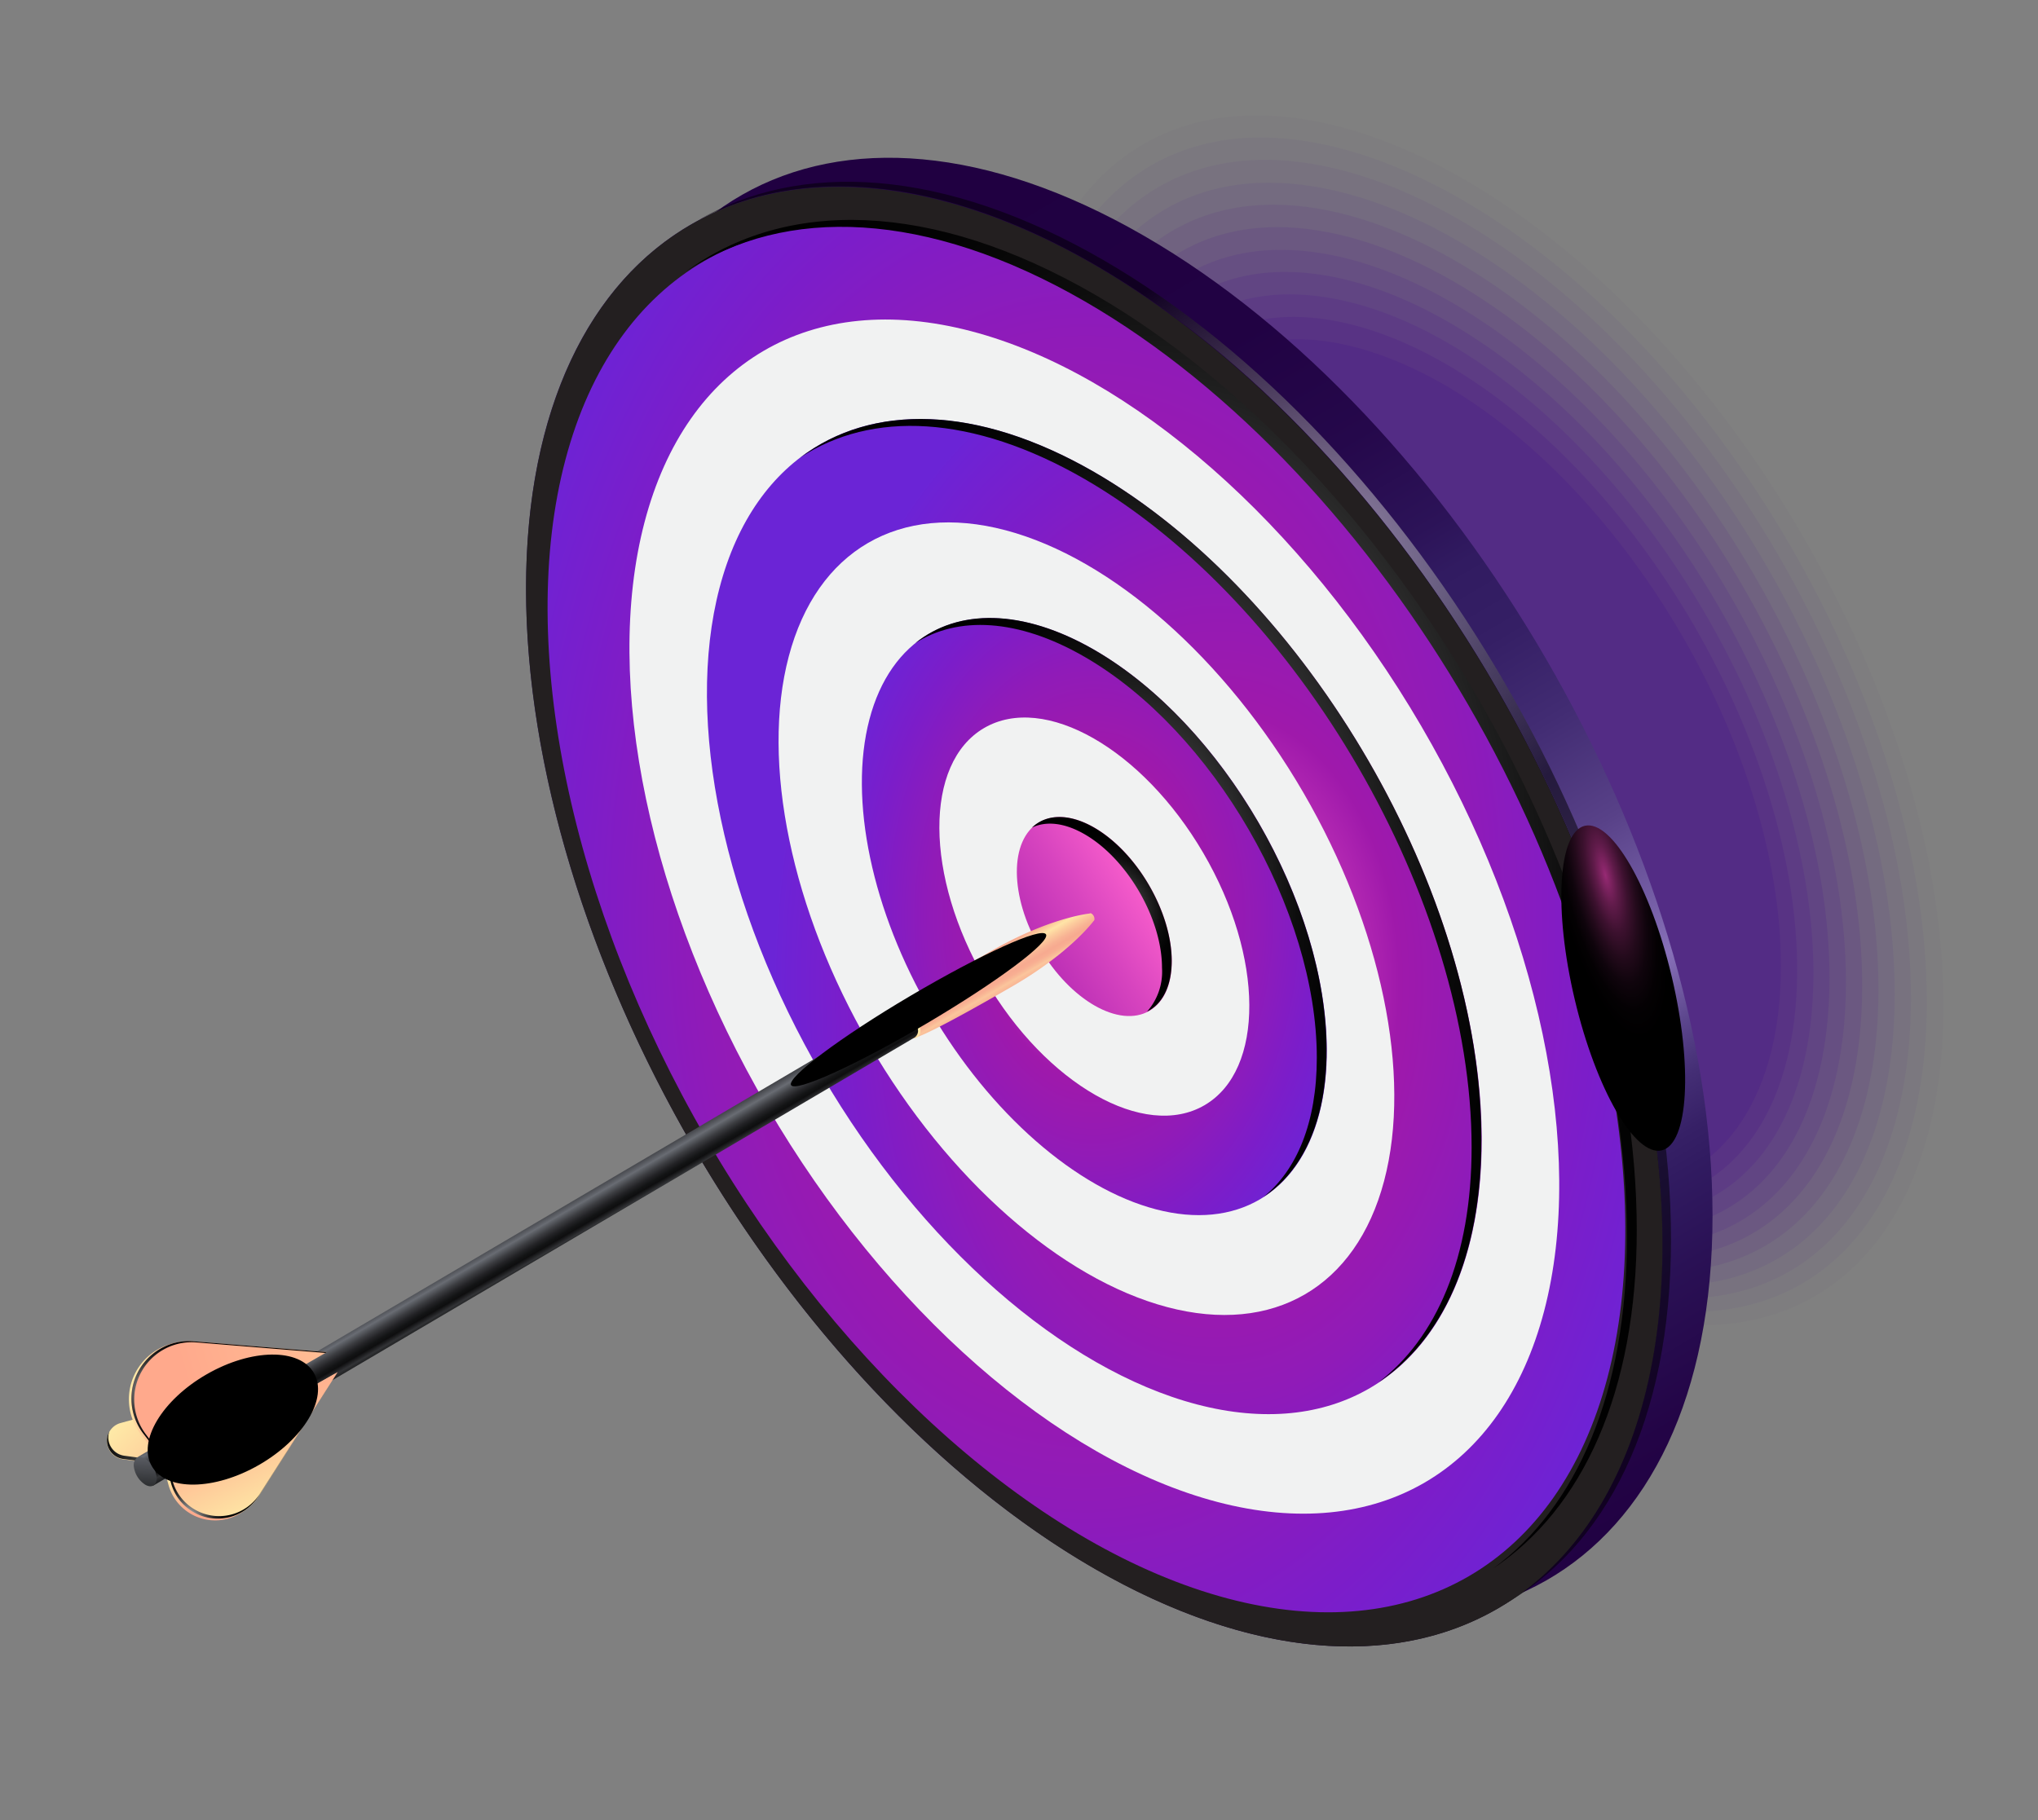 <?xml version="1.0" encoding="UTF-8"?> <svg xmlns="http://www.w3.org/2000/svg" xmlns:xlink="http://www.w3.org/1999/xlink" viewBox="0 0 210.64 188.16"><rect x="0" y="0" width="210.64" height="188.16" fill="#808080" stroke="none"/> <defs> <style>.cls-1{isolation:isolate;}.cls-2{mix-blend-mode:multiply;}.cls-10,.cls-11,.cls-12,.cls-13,.cls-14,.cls-3,.cls-4,.cls-5,.cls-6,.cls-7,.cls-8,.cls-9{fill:#45108a;}.cls-3{opacity:0;}.cls-4{opacity:0.02;}.cls-5{opacity:0.04;}.cls-6{opacity:0.05;}.cls-7{opacity:0.07;}.cls-8{opacity:0.09;}.cls-9{opacity:0.11;}.cls-10{opacity:0.13;}.cls-11{opacity:0.15;}.cls-12{opacity:0.16;}.cls-13{opacity:0.18;}.cls-14{opacity:0.2;}.cls-15{fill:url(#linear-gradient);}.cls-16{fill:url(#linear-gradient-2);}.cls-17{opacity:0.5;}.cls-17,.cls-25,.cls-26,.cls-27,.cls-28,.cls-29,.cls-31,.cls-38,.cls-41,.cls-42{mix-blend-mode:color-dodge;}.cls-18{fill:url(#Radial_Gradient_1);}.cls-19{fill:#231f20;}.cls-19,.cls-43{mix-blend-mode:screen;}.cls-20{fill:url(#radial-gradient);}.cls-21{fill:#f1f2f2;}.cls-22{fill:url(#radial-gradient-2);}.cls-23{fill:url(#radial-gradient-3);}.cls-24{fill:url(#New_Gradient_Swatch_copy_9);}.cls-25{fill:url(#radial-gradient-4);}.cls-26{fill:url(#radial-gradient-5);}.cls-27{fill:url(#radial-gradient-6);}.cls-28{fill:url(#radial-gradient-7);}.cls-29{fill:url(#radial-gradient-8);}.cls-30{fill:url(#New_Gradient_Swatch_copy_8);}.cls-31{fill:url(#radial-gradient-9);}.cls-32{fill:url(#linear-gradient-3);}.cls-33{fill:url(#New_Gradient_Swatch_copy_8-2);}.cls-34{fill:url(#linear-gradient-4);}.cls-35{fill:url(#linear-gradient-5);}.cls-36{fill:url(#New_Gradient_Swatch_copy_8-3);}.cls-37{fill:url(#New_Gradient_Swatch_copy_8-4);}.cls-38{fill:url(#radial-gradient-10);}.cls-39{fill:url(#New_Gradient_Swatch_copy_8-5);}.cls-40{fill:url(#New_Gradient_Swatch_copy_8-6);}.cls-41{fill:url(#radial-gradient-11);}.cls-42{fill:url(#New_Gradient_Swatch_copy);}.cls-43{fill:url(#radial-gradient-12);}</style> <linearGradient id="linear-gradient" x1="75.96" y1="20.16" x2="161.83" y2="165.61" gradientUnits="userSpaceOnUse"> <stop offset="0.06" stop-color="#200041"></stop> <stop offset="0.23" stop-color="#210243"></stop> <stop offset="0.32" stop-color="#25084b"></stop> <stop offset="0.39" stop-color="#2c1358"></stop> <stop offset="0.42" stop-color="#311b61"></stop> <stop offset="0.47" stop-color="#351f65"></stop> <stop offset="0.53" stop-color="#422c73"></stop> <stop offset="0.6" stop-color="#584188"></stop> <stop offset="0.66" stop-color="#765fa7"></stop> <stop offset="0.69" stop-color="#8770b8"></stop> <stop offset="0.7" stop-color="#7e67ae"></stop> <stop offset="0.73" stop-color="#5c468d"></stop> <stop offset="0.76" stop-color="#442e75"></stop> <stop offset="0.79" stop-color="#362066"></stop> <stop offset="0.81" stop-color="#311b61"></stop> <stop offset="0.86" stop-color="#2a1155"></stop> <stop offset="0.94" stop-color="#230446"></stop> <stop offset="1" stop-color="#200041"></stop> </linearGradient> <linearGradient id="linear-gradient-2" x1="-233.56" y1="1590.89" x2="-97.93" y2="1590.89" gradientTransform="matrix(0.87, 0.5, 0, 1.15, 256.64, -1659.37)" gradientUnits="userSpaceOnUse"> <stop offset="0" stop-color="#311b61"></stop> <stop offset="0.2" stop-color="#290f52"></stop> <stop offset="0.49" stop-color="#200041"></stop> <stop offset="1" stop-color="#0f001f"></stop> </linearGradient> <radialGradient id="Radial_Gradient_1" cx="137.5" cy="56.5" r="32.55" gradientUnits="userSpaceOnUse"> <stop offset="0" stop-color="#fff"></stop> <stop offset="1"></stop> </radialGradient> <radialGradient id="radial-gradient" cx="113.1" cy="-2631.47" r="64.54" gradientTransform="translate(-1976.65 3445.29) rotate(30.31) scale(1 1.5)" gradientUnits="userSpaceOnUse"> <stop offset="0" stop-color="#ff63ce"></stop> <stop offset="0.41" stop-color="#9f19ab"></stop> <stop offset="0.62" stop-color="#901bb8"></stop> <stop offset="0.82" stop-color="#7c1dc9"></stop> <stop offset="0.99" stop-color="#6d23d5"></stop> <stop offset="1" stop-color="#6b24d6"></stop> </radialGradient> <radialGradient id="radial-gradient-2" cx="113.1" cy="-2631.47" r="46.1" gradientTransform="matrix(0.86, 0.5, -0.76, 1.29, -1976.64, 3445.29)" xlink:href="#radial-gradient"></radialGradient> <radialGradient id="radial-gradient-3" cx="113.1" cy="-2631.47" r="27.66" xlink:href="#radial-gradient"></radialGradient> <linearGradient id="New_Gradient_Swatch_copy_9" x1="100.3" y1="102.86" x2="119.25" y2="90.86" gradientTransform="translate(63.28 -44.13) rotate(30.31)" gradientUnits="userSpaceOnUse"> <stop offset="0.04" stop-color="#9f19ab"></stop> <stop offset="0.24" stop-color="#ae25b1"></stop> <stop offset="0.65" stop-color="#d744bf"></stop> <stop offset="1" stop-color="#ff63ce"></stop> </linearGradient> <radialGradient id="radial-gradient-4" cx="120.02" cy="-2633.01" r="60.31" gradientTransform="translate(0 4041.95) scale(1 1.5)" gradientUnits="userSpaceOnUse"> <stop offset="0" stop-color="#fff"></stop> <stop offset="0.07" stop-color="#d8d8d8"></stop> <stop offset="0.16" stop-color="#a6a6a6"></stop> <stop offset="0.26" stop-color="#797979"></stop> <stop offset="0.37" stop-color="#545454"></stop> <stop offset="0.47" stop-color="#353535"></stop> <stop offset="0.59" stop-color="#1e1e1e"></stop> <stop offset="0.7" stop-color="#0d0d0d"></stop> <stop offset="0.84" stop-color="#030303"></stop> <stop offset="1"></stop> </radialGradient> <radialGradient id="radial-gradient-5" cx="117.94" cy="-2632.55" r="43.13" xlink:href="#radial-gradient-4"></radialGradient> <radialGradient id="radial-gradient-6" cx="115.86" cy="-2632.1" r="25.96" xlink:href="#radial-gradient-4"></radialGradient> <radialGradient id="radial-gradient-7" cx="113.88" cy="94.54" r="8.77" gradientTransform="matrix(1, 0, 0, 1, 0, 0)" xlink:href="#radial-gradient-4"></radialGradient> <radialGradient id="radial-gradient-8" cx="-12774.39" cy="3667.11" r="17.79" gradientTransform="matrix(0, 0.97, 0.29, 0, -894.8, 12481.59)" gradientUnits="userSpaceOnUse"> <stop offset="0" stop-color="#972a74"></stop> <stop offset="0.04" stop-color="#8a266a"></stop> <stop offset="0.19" stop-color="#601b4a"></stop> <stop offset="0.35" stop-color="#3d112f"></stop> <stop offset="0.51" stop-color="#230a1b"></stop> <stop offset="0.67" stop-color="#0f040c"></stop> <stop offset="0.83" stop-color="#040103"></stop> <stop offset="1"></stop> </radialGradient> <linearGradient id="New_Gradient_Swatch_copy_8" x1="4472.43" y1="-433.93" x2="4472.01" y2="-449.32" gradientTransform="translate(-2826.98 3620.73) rotate(-45)" gradientUnits="userSpaceOnUse"> <stop offset="0.04" stop-color="#ffa98c"></stop> <stop offset="0.32" stop-color="#ffb892"></stop> <stop offset="0.86" stop-color="#fee1a3"></stop> <stop offset="1" stop-color="#feeca8"></stop> </linearGradient> <radialGradient id="radial-gradient-9" cx="4466.61" cy="-444.74" r="8.73" gradientTransform="translate(-2826.98 3620.73) rotate(-45)" xlink:href="#radial-gradient-4"></radialGradient> <linearGradient id="linear-gradient-3" x1="1202.42" y1="1026.71" x2="1200.27" y2="1022.98" gradientTransform="translate(-1098.08 -924.51)" gradientUnits="userSpaceOnUse"> <stop offset="0.01" stop-color="#f9b595"></stop> <stop offset="0.13" stop-color="#fbc59c"></stop> <stop offset="0.18" stop-color="#f9ba97"></stop> <stop offset="0.25" stop-color="#f8ae92"></stop> <stop offset="0.33" stop-color="#f7aa90"></stop> <stop offset="0.43" stop-color="#f8b394"></stop> <stop offset="0.59" stop-color="#fccb9d"></stop> <stop offset="0.73" stop-color="#ffe4a7"></stop> <stop offset="0.97" stop-color="#f7aa90"></stop> </linearGradient> <linearGradient id="New_Gradient_Swatch_copy_8-2" x1="1190.73" y1="1030.25" x2="1193.21" y2="1030.25" gradientTransform="translate(-1098.08 -924.51)" xlink:href="#New_Gradient_Swatch_copy_8"></linearGradient> <linearGradient id="linear-gradient-4" x1="1153.72" y1="1055.13" x2="1151.63" y2="1051.52" gradientTransform="translate(-1098.08 -924.51)" gradientUnits="userSpaceOnUse"> <stop offset="0.04" stop-color="#1e1f21"></stop> <stop offset="0.12" stop-color="#2d2e30"></stop> <stop offset="0.14" stop-color="#323336"></stop> <stop offset="0.27" stop-color="#0e0e0f"></stop> <stop offset="0.35" stop-color="#131415"></stop> <stop offset="0.46" stop-color="#232326"></stop> <stop offset="0.59" stop-color="#3c3d41"></stop> <stop offset="0.73" stop-color="#5e6167"></stop> <stop offset="0.77" stop-color="#696c73"></stop> <stop offset="1" stop-color="#37383c"></stop> </linearGradient> <linearGradient id="linear-gradient-5" x1="4460.06" y1="-441.08" x2="4463.51" y2="-444.17" gradientTransform="translate(-2826.98 3620.73) rotate(-45)" gradientUnits="userSpaceOnUse"> <stop offset="0.04" stop-color="#1e1f21"></stop> <stop offset="0.31" stop-color="#2c2e30"></stop> <stop offset="0.84" stop-color="#515359"></stop> <stop offset="1" stop-color="#5d6066"></stop> </linearGradient> <linearGradient id="New_Gradient_Swatch_copy_8-3" x1="4471.53" y1="-446.07" x2="4468.61" y2="-451.11" xlink:href="#New_Gradient_Swatch_copy_8"></linearGradient> <linearGradient id="New_Gradient_Swatch_copy_8-4" x1="1116.01" y1="1068.63" x2="1154.53" y2="1057.1" gradientTransform="translate(-1098.08 -924.51)" xlink:href="#New_Gradient_Swatch_copy_8"></linearGradient> <radialGradient id="radial-gradient-10" cx="4468.9" cy="-448.33" r="6.3" gradientTransform="translate(-2826.98 3620.73) rotate(-45)" xlink:href="#radial-gradient-4"></radialGradient> <linearGradient id="New_Gradient_Swatch_copy_8-5" x1="4468.75" y1="-432.11" x2="4471.31" y2="-435.83" xlink:href="#New_Gradient_Swatch_copy_8"></linearGradient> <linearGradient id="New_Gradient_Swatch_copy_8-6" x1="4474.76" y1="-442.02" x2="4470.48" y2="-429.99" xlink:href="#New_Gradient_Swatch_copy_8"></linearGradient> <radialGradient id="radial-gradient-11" cx="4461.7" cy="-436.61" r="5.49" gradientTransform="translate(-2826.98 3620.73) rotate(-45)" xlink:href="#radial-gradient-4"></radialGradient> <radialGradient id="New_Gradient_Swatch_copy" cx="3112.63" cy="-16879.92" r="9.29" gradientTransform="matrix(1.42, -0.84, 0.09, 0.15, -2787.93, 5327.2)" xlink:href="#radial-gradient-8"></radialGradient> <radialGradient id="radial-gradient-12" cx="-14476.46" cy="4317.16" r="13.39" gradientTransform="matrix(0, 0.4, 0.72, 0, -3080.73, 5976.81)" gradientUnits="userSpaceOnUse"> <stop offset="0" stop-color="#470186"></stop> <stop offset="0.15" stop-color="#330160"></stop> <stop offset="0.31" stop-color="#21003d"></stop> <stop offset="0.48" stop-color="#120022"></stop> <stop offset="0.65" stop-color="#08000f"></stop> <stop offset="0.82" stop-color="#020004"></stop> <stop offset="1"></stop> </radialGradient> </defs> <g class="cls-1"> <g id="Layer_1" data-name="Layer 1"> <g class="cls-2"> <path class="cls-3" d="M103.71,43.59c0,32.28,22.89,71.76,51,88,7.7,4.45,15.31,6.8,22,6.8,15.91,0,25.8-13,25.8-34,0-32.28-22.89-71.76-51-88-7.7-4.45-15.31-6.8-22-6.8C113.59,9.57,103.71,22.61,103.71,43.59Z"></path> <path class="cls-4" d="M104.87,44.93c0,31.35,22.23,69.7,49.56,85.47,7.48,4.32,14.88,6.6,21.39,6.6,15.45,0,25.05-12.66,25.05-33,0-31.35-22.23-69.69-49.56-85.47-7.48-4.32-14.88-6.6-21.38-6.6C114.47,11.89,104.87,24.55,104.87,44.93Z"></path> <path class="cls-5" d="M106,46.27c0,30.42,21.57,67.63,48.09,82.94,7.26,4.19,14.43,6.41,20.75,6.41,15,0,24.31-12.29,24.31-32.07,0-30.42-21.57-67.63-48.09-82.94-7.26-4.19-14.44-6.4-20.75-6.4C115.35,14.21,106,26.49,106,46.27Z"></path> <path class="cls-6" d="M107.2,47.61c0,29.49,20.91,65.57,46.62,80.41,7,4.06,14,6.21,20.12,6.21,14.54,0,23.57-11.91,23.57-31.09,0-29.49-20.92-65.56-46.62-80.4-7-4.07-14-6.22-20.12-6.22C116.23,16.52,107.2,28.43,107.2,47.61Z"></path> <path class="cls-7" d="M108.36,49c0,28.57,20.26,63.5,45.16,77.87,6.81,3.94,13.55,6,19.48,6,14.08,0,22.83-11.54,22.83-30.11,0-28.56-20.26-63.5-45.16-77.87-6.81-3.94-13.55-6-19.48-6C117.11,18.84,108.36,30.38,108.36,49Z"></path> <path class="cls-8" d="M109.53,50.29c0,27.64,19.59,61.44,43.68,75.34,6.6,3.81,13.12,5.82,18.85,5.82,13.62,0,22.09-11.16,22.09-29.13,0-27.63-19.6-61.43-43.69-75.34-6.59-3.81-13.11-5.82-18.85-5.82C118,21.16,109.53,32.32,109.53,50.29Z"></path> <path class="cls-9" d="M110.69,51.63c0,26.71,18.94,59.37,42.22,72.81,6.37,3.68,12.67,5.62,18.22,5.62,13.16,0,21.34-10.78,21.34-28.15,0-26.7-18.94-59.37-42.22-72.81-6.37-3.68-12.67-5.62-18.22-5.62C118.87,23.48,110.69,34.26,110.69,51.63Z"></path> <path class="cls-10" d="M111.85,53c0,25.78,18.28,57.3,40.75,70.28,6.15,3.55,12.24,5.43,17.59,5.43,12.7,0,20.6-10.41,20.6-27.17,0-25.78-18.28-57.31-40.75-70.28-6.15-3.56-12.23-5.43-17.59-5.43C119.75,25.8,111.85,36.21,111.85,53Z"></path> <path class="cls-11" d="M113,54.31c0,24.85,17.62,55.24,39.28,67.74,5.93,3.43,11.79,5.24,16.95,5.24,12.25,0,19.86-10,19.86-26.19,0-24.86-17.62-55.25-39.28-67.75-5.93-3.43-11.8-5.24-17-5.24C120.63,28.11,113,38.15,113,54.31Z"></path> <path class="cls-12" d="M114.18,55.65c0,23.92,17,53.17,37.81,65.21,5.71,3.3,11.35,5,16.32,5,11.79,0,19.12-9.66,19.12-25.21,0-23.93-17-53.18-37.82-65.22-5.7-3.3-11.35-5-16.31-5C121.51,30.43,114.18,40.09,114.18,55.65Z"></path> <path class="cls-13" d="M115.34,57c0,23,16.31,51.11,36.35,62.68,5.49,3.17,10.91,4.84,15.68,4.84,11.34,0,18.38-9.28,18.38-24.23,0-23-16.31-51.12-36.35-62.69-5.49-3.16-10.91-4.84-15.68-4.84C122.38,32.75,115.34,42,115.34,57Z"></path> <path class="cls-14" d="M116.51,58.32c0,22.07,15.64,49.05,34.87,60.16,5.27,3,10.47,4.64,15.06,4.64,10.87,0,17.63-8.91,17.63-23.25,0-22.07-15.65-49.05-34.88-60.15-5.27-3-10.47-4.65-15.05-4.65C123.26,35.07,116.51,44,116.51,58.32Z"></path> </g> <path class="cls-15" d="M118.23,24.37C85.8,5.65,59.5,20.64,59.5,57.86s26.3,82.57,58.73,101.3S177,162.9,177,125.68,150.67,43.1,118.23,24.37Zm0,114c-22.45-13-40.66-44.36-40.66-70.13s18.21-36.14,40.66-23.18,40.66,44.36,40.66,70.13S140.69,151.39,118.23,138.42Z"></path> <path class="cls-16" d="M113.1,27.36C80.67,8.63,54.37,23.62,54.37,60.84s26.3,82.58,58.73,101.3,58.74,3.74,58.74-33.48S145.54,46.09,113.1,27.36Z"></path> <g class="cls-17"> <path class="cls-18" d="M114,26.86c-16.45-9.5-31.32-10.32-42-4,10.59-5.8,25.1-4.77,41.1,4.47,32.44,18.73,58.74,64.08,58.74,101.3,0,18.34-6.39,31.28-16.76,37.45,10.88-6,17.63-19.1,17.63-38C172.71,90.94,146.41,45.59,114,26.86Z"></path> </g> <ellipse class="cls-19" cx="113.1" cy="94.75" rx="47.8" ry="82.8" transform="translate(-32.36 70.04) rotate(-30.31)"></ellipse> <ellipse class="cls-20" cx="113.11" cy="94.75" rx="45.63" ry="79.04" transform="matrix(0.86, -0.5, 0.5, 0.86, -32.36, 70.04)"></ellipse> <ellipse class="cls-21" cx="113.11" cy="94.75" rx="39.11" ry="67.74" transform="translate(-32.36 70.04) rotate(-30.31)"></ellipse> <ellipse class="cls-22" cx="113.11" cy="94.75" rx="32.59" ry="56.45" transform="translate(-32.36 70.04) rotate(-30.31)"></ellipse> <ellipse class="cls-21" cx="113.11" cy="94.75" rx="26.07" ry="45.16" transform="matrix(0.86, -0.5, 0.5, 0.86, -32.36, 70.04)"></ellipse> <ellipse class="cls-23" cx="113.11" cy="94.75" rx="19.56" ry="33.87" transform="translate(-32.36 70.04) rotate(-30.31)"></ellipse> <ellipse class="cls-21" cx="113.11" cy="94.75" rx="13.04" ry="22.58" transform="translate(-32.36 70.04) rotate(-30.31)"></ellipse> <ellipse class="cls-24" cx="113.11" cy="94.75" rx="6.52" ry="11.29" transform="translate(-32.36 70.03) rotate(-30.31)"></ellipse> <path class="cls-25" d="M113.1,30.42c-16.85-9.73-31.95-9.9-42.22-2.33,10.24-6.84,24.91-6.36,41.22,3.05,31,17.88,56.06,61.17,56.06,96.7,0,16.19-5.23,28-13.83,34.3,9.21-6.15,14.84-18.2,14.84-35C169.17,91.59,144.07,48.3,113.1,30.42Z"></path> <path class="cls-26" d="M113.1,48.8c-12.15-7-23-7.08-30.37-1.51,7.32-4.83,17.76-4.47,29.37,2.23,22.11,12.77,40,43.69,40,69.07,0,11.43-3.65,19.78-9.67,24.34,6.62-4.37,10.68-13,10.68-25.06C153.15,92.49,135.22,61.57,113.1,48.8Z"></path> <path class="cls-27" d="M113.1,67.18c-7.45-4.3-14.1-4.25-18.51-.69,4.38-2.82,10.6-2.58,17.51,1.41,13.27,7.66,24,26.22,24,41.44,0,6.68-2.06,11.61-5.51,14.39,4-2.6,6.52-7.81,6.52-15.11C137.13,93.4,126.37,74.84,113.1,67.18Z"></path> <path class="cls-28" d="M113.1,85.56c-2.65-1.53-5-1.4-6.45,0,1.43-.7,3.34-.54,5.45.68,4.42,2.55,8,8.74,8,13.81a6.21,6.21,0,0,1-1.55,4.53c1.57-.77,2.55-2.59,2.55-5.24C121.11,94.3,117.53,88.12,113.1,85.56Z"></path> <ellipse class="cls-29" cx="167.77" cy="102.15" rx="5.15" ry="17.24" transform="translate(-19.04 41.46) rotate(-13.34)"></ellipse> <path class="cls-30" d="M16.52,151.37l-3.79-.51a1.92,1.92,0,0,1-.25-3.76l21.28-5.82Z"></path> <path class="cls-31" d="M16.67,151l-3.79-.51A1.91,1.91,0,0,1,11.29,148a1.92,1.92,0,0,0,1.44,2.82l3.79.51,17.24-10.09-.92.25Z"></path> <path class="cls-32" d="M113.12,95a.23.23,0,0,1-.08.2s-2.43,3.3-8.37,6.74c-8.49,4.92-9.85,5.25-9.85,5.25-.23.13-.09-.15-.43-.35a2.74,2.74,0,0,1-1.24-2.15c0-.39-.36-.39-.14-.52,0,0,1-1,9.48-5.88,6-3.45,10.11-3.85,10.11-3.85a.2.2,0,0,1,.21,0A.67.67,0,0,1,113.12,95Z"></path> <path class="cls-33" d="M95.13,106.46c0,.78-.56,1.1-1.24.7A2.72,2.72,0,0,1,92.64,105c0-.79.56-1.11,1.25-.71A2.77,2.77,0,0,1,95.13,106.46Z"></path> <path class="cls-34" d="M94.88,106.48a.84.84,0,0,1-.33.76L15.89,153.55c-.21.12-.07-.16-.4-.34a2.62,2.62,0,0,1-1.19-2.05c0-.37-.34-.38-.13-.5l78.7-46.32a.84.84,0,0,1,.82.1A2.58,2.58,0,0,1,94.88,106.48Z"></path> <path class="cls-35" d="M16.2,152.8c0,.75-.54,1.06-1.19.68a2.62,2.62,0,0,1-1.19-2c0-.75.53-1.06,1.19-.68A2.64,2.64,0,0,1,16.2,152.8Z"></path> <path class="cls-36" d="M15.89,150l17.6-10.14-13.74-1.13a5.94,5.94,0,0,0-5.18,9.56Z"></path> <path class="cls-37" d="M16.17,149.92l17.6-10.14L20,138.66a5.94,5.94,0,0,0-5.18,9.55Z"></path> <path class="cls-38" d="M15.11,148.32a5.94,5.94,0,0,1,5.18-9.55l13.34,1.09.14-.08L20,138.66a5.94,5.94,0,0,0-5.18,9.55l1.32,1.71.12-.07Z"></path> <path class="cls-39" d="M17,152l.43,1.56a5,5,0,0,0,9,1.33l8.19-12.87Z"></path> <path class="cls-40" d="M17.28,151.82l.43,1.55a5,5,0,0,0,9,1.34l8.19-12.87Z"></path> <path class="cls-41" d="M26.84,154.45a5,5,0,0,1-9-1.34l-.39-1.4-.19.11.43,1.55a5,5,0,0,0,9,1.34l8.19-12.87h0Z"></path> <path class="cls-42" d="M108.11,96.59c.47.79-5.06,4.92-12.35,9.22s-13.58,7.15-14,6.36,5.06-4.93,12.35-9.23S107.64,95.79,108.11,96.59Z"></path> <ellipse class="cls-43" cx="24.05" cy="146.11" rx="9.63" ry="5.39" transform="matrix(0.87, -0.5, 0.5, 0.87, -69.91, 31.66)"></ellipse> </g> </g> </svg> 